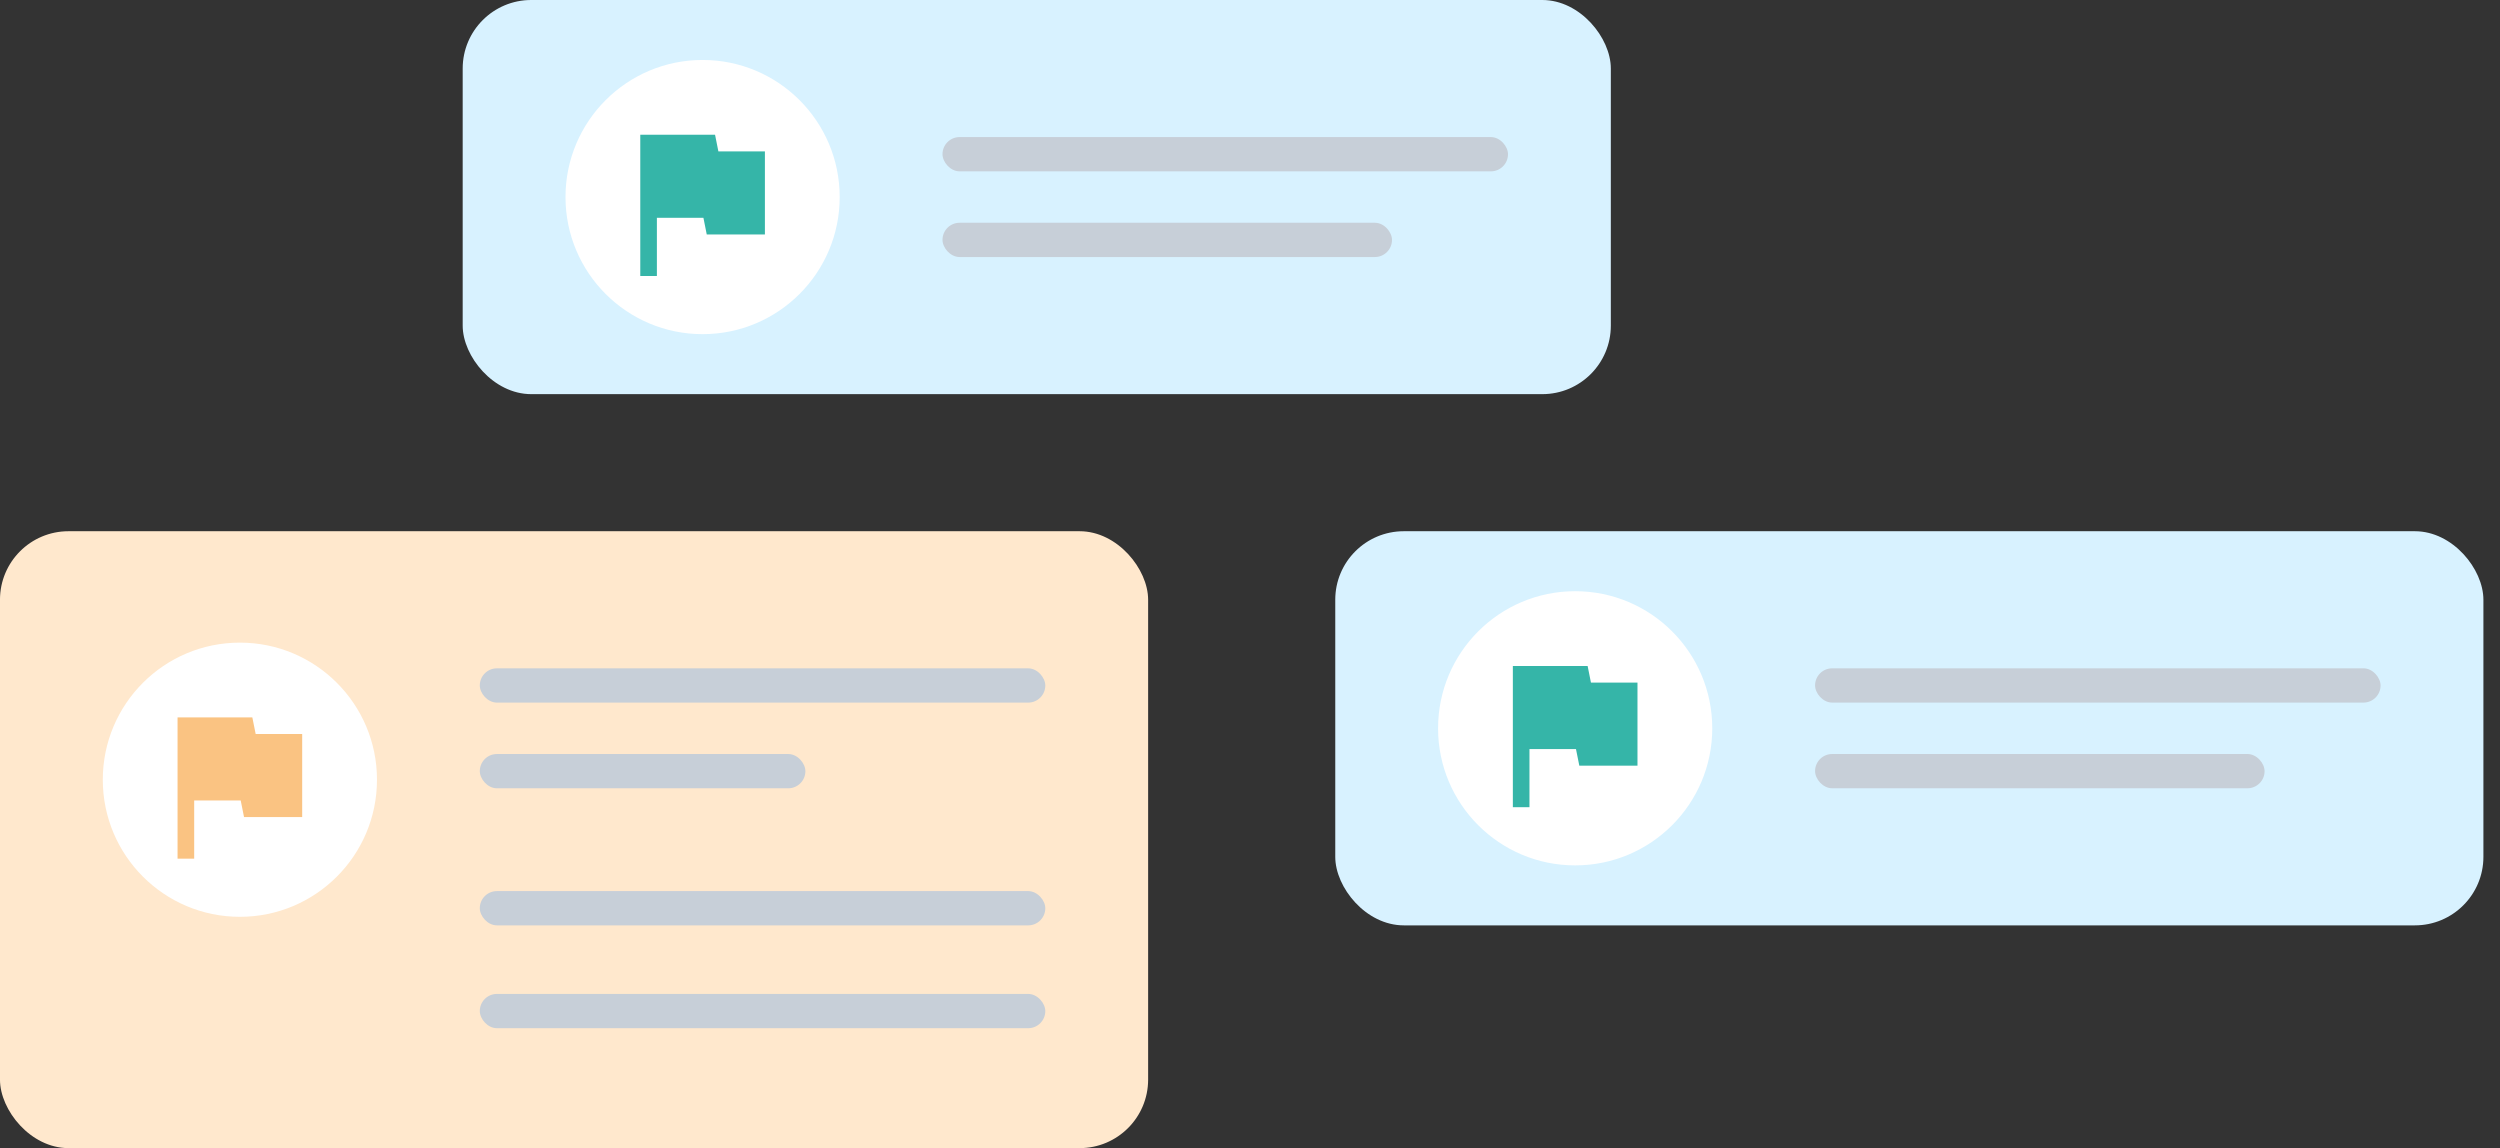 <svg width="135" height="62" viewBox="0 0 135 62" fill="none" xmlns="http://www.w3.org/2000/svg">
<rect x="0" y="0" width="135" height="62" fill="#333333" stroke="none"/>
<rect x="24.985" width="62" height="21.284" rx="3.701" fill="#D8F2FF"/>
<rect x="50.895" y="7.402" width="30.537" height="1.851" rx="0.925" fill="#C7CFD8"/>
<rect x="50.895" y="12.029" width="24.273" height="1.851" rx="0.925" fill="#C7CFD8"/>
<circle cx="37.94" cy="10.641" r="7.403" fill="white"/>
<path d="M38.792 8.174L38.613 7.276H34.575V14.904H35.472V11.763H37.985L38.164 12.66H41.305V8.174H38.792Z" fill="#35B5A8"/>
<rect x="72.104" y="28.686" width="62" height="21.284" rx="3.701" fill="#D8F2FF"/>
<rect x="98.014" y="36.089" width="30.537" height="1.851" rx="0.925" fill="#C7CFD8"/>
<rect x="98.014" y="40.716" width="24.273" height="1.851" rx="0.925" fill="#C7CFD8"/>
<circle cx="85.059" cy="39.328" r="7.403" fill="white"/>
<path d="M85.911 36.86L85.732 35.963H81.694V43.59H82.591V40.45H85.103L85.283 41.347H88.424V36.86H85.911Z" fill="#35B5A8"/>
<rect x="-0.001" y="28.686" width="62" height="33.313" rx="3.701" fill="#FFE8CD"/>
<rect x="25.909" y="48.119" width="30.537" height="1.851" rx="0.925" fill="#C7CFD8"/>
<rect x="25.909" y="53.672" width="30.537" height="1.851" rx="0.925" fill="#C7CFD8"/>
<rect x="25.909" y="36.09" width="30.537" height="1.851" rx="0.925" fill="#C7CFD8"/>
<rect x="25.909" y="40.717" width="17.582" height="1.851" rx="0.925" fill="#C7CFD8"/>
<circle cx="12.954" cy="42.105" r="7.403" fill="white"/>
<path d="M13.806 39.637L13.626 38.739H9.588V46.367H10.486V43.226H12.998L13.178 44.123H16.318V39.637H13.806Z" fill="#FAC382"/>
</svg>
